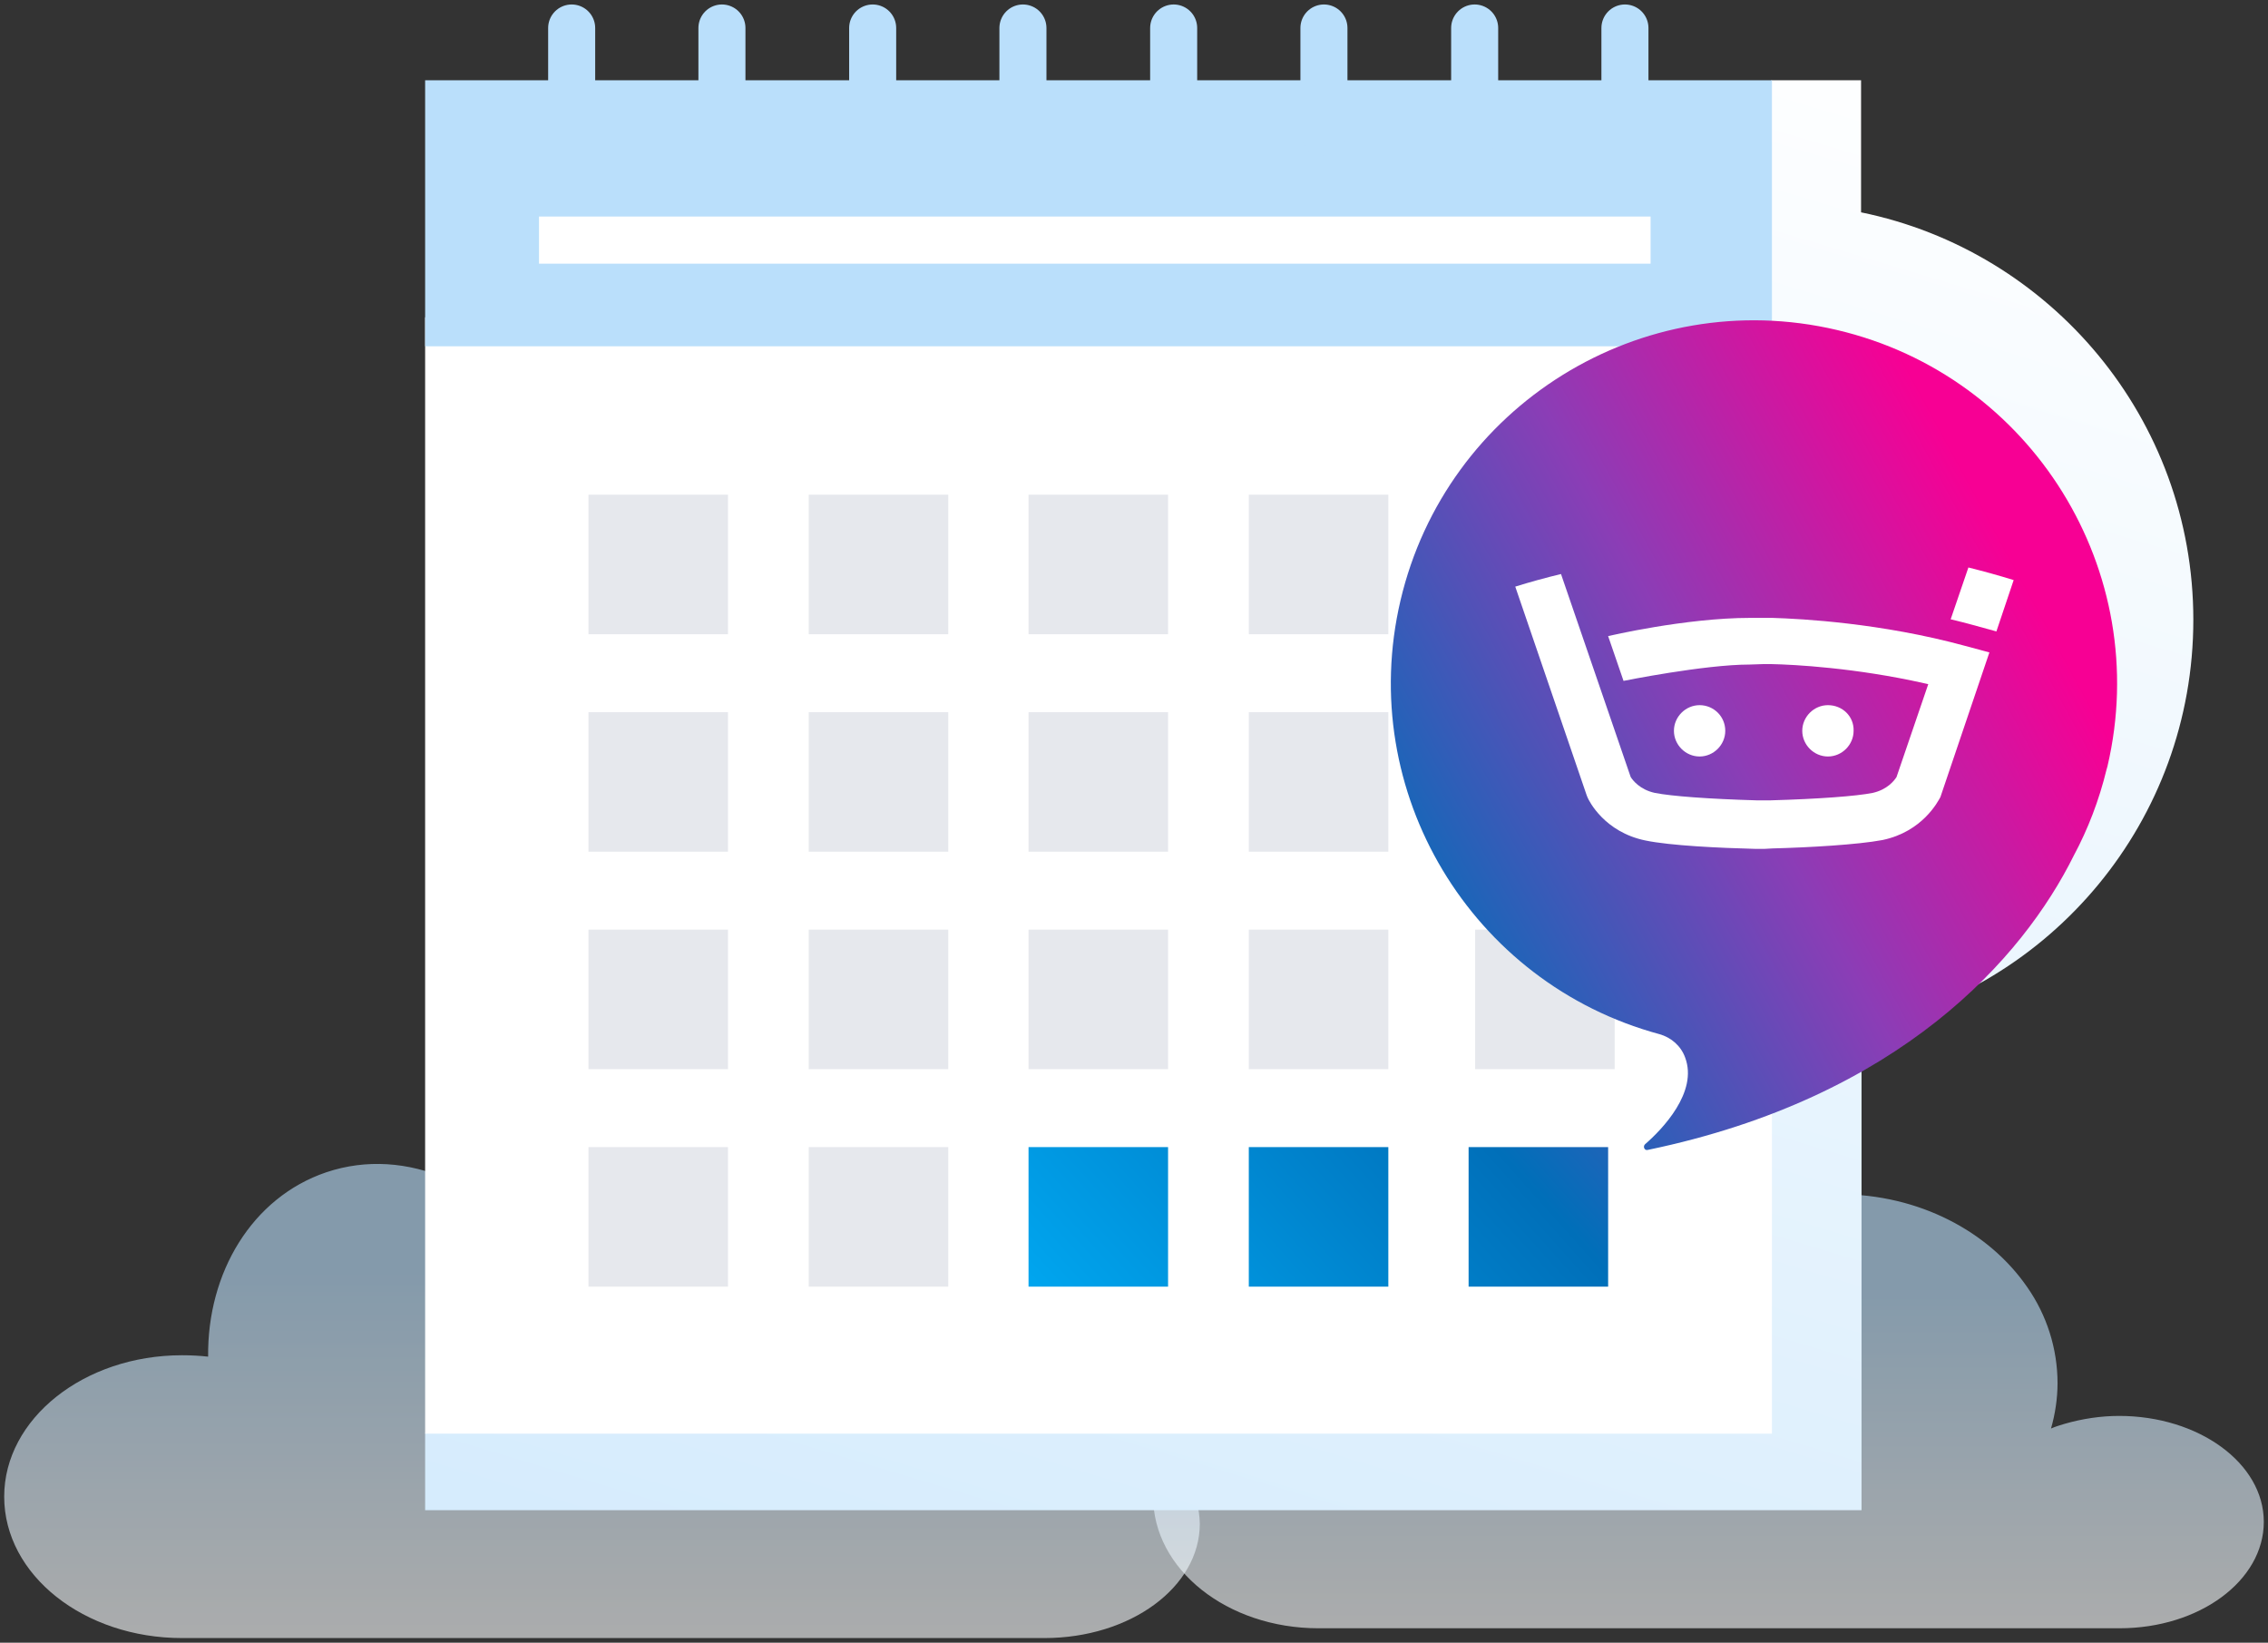<svg xmlns="http://www.w3.org/2000/svg" xmlns:xlink="http://www.w3.org/1999/xlink" id="Layer_1" x="0px" y="0px" viewBox="0 0 486 352" style="enable-background:new 0 0 486 352;" xml:space="preserve"><rect x="0" y="0" width="486" height="352" fill="#333333" stroke="none"/> <style type="text/css"> .st0{opacity:0.6;} .st1{fill:url(#SVGID_1_);} .st2{fill:url(#SVGID_00000027592356332335608650000012422936906228578467_);} .st3{fill:url(#SVGID_00000052822702892284810570000014693657970433061780_);} .st4{fill:#FFFFFF;} .st5{fill:#BADFFB;} .st6{fill:none;stroke:#BADFFB;stroke-width:10.08;stroke-linecap:round;stroke-linejoin:round;} .st7{fill:#E6E8ED;} .st8{fill:url(#SVGID_00000183229855979309588390000013999997202486376604_);} .st9{fill:url(#SVGID_00000123433934110447112830000016423444938119012749_);} .st10{fill:url(#SVGID_00000052061999847681234760000006366066241006290873_);} .st11{fill:url(#SVGID_00000062875814691116792950000009149297092717728422_);} </style> <g class="st0"> <linearGradient id="SVGID_1_" gradientUnits="userSpaceOnUse" x1="366.089" y1="-0.2" x2="366.089" y2="77.287" gradientTransform="matrix(1 0 0 -1 0 352)"> <stop offset="0" style="stop-color:#FFFFFF"></stop> <stop offset="1" style="stop-color:#BADFFB"></stop> </linearGradient> <path class="st1" d="M454.1,303.4c-3.9,0-7.9,0.6-11.7,1.7c-1,0.3-2,0.6-2.9,1c0.9-3.1,1.4-6.5,1.4-9.7c0-7.4-2.3-14.6-6.5-20.6 c-8.2-11.9-23.2-19.9-40.3-19.9c-17.2,0-31,7.4-39.4,18.6c-9.7-15.8-27.5-23.9-43.4-18.5c-14.8,5-23.7,20-23.6,36.8 c-1.7-0.2-3.4-0.3-5.2-0.3c-19.5,0-35.4,12.6-35.4,28.2c0,15.6,15.9,28.2,35.4,28.2h171.7c17.1,0,30.9-10.2,30.9-22.8 S471.1,303.4,454.1,303.4L454.1,303.4z"></path> </g> <g class="st0"> <linearGradient id="SVGID_00000097493408518977751090000006682567515813286305_" gradientUnits="userSpaceOnUse" x1="128.967" y1="-2.741" x2="128.967" y2="80.627" gradientTransform="matrix(1 0 0 -1 0 352)"> <stop offset="0" style="stop-color:#FFFFFF"></stop> <stop offset="1" style="stop-color:#BADFFB"></stop> </linearGradient> <path style="fill:url(#SVGID_00000097493408518977751090000006682567515813286305_);" d="M223.7,302.2c-4.2,0-8.5,0.6-12.6,1.8 c-1.1,0.3-2.1,0.7-3.2,1.1c1-3.4,1.5-7,1.5-10.5c0-7.9-2.4-15.7-7-22.1c-8.8-12.8-24.9-21.4-43.4-21.4s-33.4,8-42.4,20 c-10.5-17-29.5-25.7-46.7-19.9c-15.9,5.4-25.5,21.5-25.3,39.5c-1.8-0.2-3.7-0.3-5.6-0.3c-21,0-38.1,13.6-38.1,30.3 C0.9,337.5,18,351,39,351h184.8c18.4,0,33.3-10.9,33.3-24.5C256.9,313.1,242,302.2,223.7,302.2L223.7,302.2z"></path> </g> <linearGradient id="SVGID_00000039118636835406087640000003074628537553613456_" gradientUnits="userSpaceOnUse" x1="352.705" y1="364.773" x2="162.314" y2="-266.83" gradientTransform="matrix(1 0 0 -1 0 352)"> <stop offset="0" style="stop-color:#FFFFFF"></stop> <stop offset="1" style="stop-color:#BADFFB"></stop> </linearGradient> <path style="fill:url(#SVGID_00000039118636835406087640000003074628537553613456_);" d="M470,132.8c0-43.1-30.6-79-71.2-87.3V17.2 h-19.2L91.1,307.1v16.5h307.8V220.1C439.5,211.8,470,175.9,470,132.8L470,132.8z"></path> <path class="st4" d="M379.6,68H91.1v239.2h288.6V68z"></path> <path class="st5" d="M379.6,17.2H91.1v57h288.6V17.2z"></path> <rect x="115.5" y="46.4" class="st4" width="238.2" height="10.1"></rect> <path class="st6" d="M122.5,28.4V6"></path> <path class="st6" d="M154.7,28.4V6"></path> <path class="st6" d="M187,28.4V6"></path> <path class="st6" d="M219.2,28.4V6"></path> <path class="st6" d="M251.5,28.4V6"></path> <path class="st6" d="M283.7,28.4V6"></path> <path class="st6" d="M316,28.4V6"></path> <path class="st6" d="M348.2,28.4V6"></path> <path class="st7" d="M156,106h-29.9v29.9H156V106z"></path> <path class="st7" d="M203.2,106h-29.9v29.9h29.9V106z"></path> <path class="st7" d="M250.3,106h-29.9v29.9h29.9V106z"></path> <path class="st7" d="M297.5,106h-29.9v29.9h29.9V106z"></path> <path class="st7" d="M344.6,106h-29.9v29.9h29.9V106z"></path> <path class="st7" d="M156,152.6h-29.9v29.9H156V152.6z"></path> <path class="st7" d="M203.2,152.6h-29.9v29.9h29.9V152.6z"></path> <path class="st7" d="M250.3,152.6h-29.9v29.9h29.9V152.6z"></path> <path class="st7" d="M297.5,152.6h-29.9v29.9h29.9V152.6z"></path> <path class="st7" d="M156,199.2h-29.9v29.9H156V199.2z"></path> <path class="st7" d="M203.2,199.2h-29.9v29.9h29.9V199.2z"></path> <path class="st7" d="M250.3,199.2h-29.9v29.9h29.9V199.2z"></path> <path class="st7" d="M297.5,199.2h-29.9v29.9h29.9V199.2z"></path> <path class="st7" d="M346,152.6h-29.9v29.9H346V152.6z"></path> <path class="st7" d="M346,199.2h-29.9v29.9H346V199.2z"></path> <path class="st7" d="M156,245.8h-29.9v29.9H156V245.8z"></path> <path class="st7" d="M203.2,245.8h-29.9v29.9h29.9V245.8z"></path> <linearGradient id="SVGID_00000031897603227616392970000015749018228827085710_" gradientUnits="userSpaceOnUse" x1="219.334" y1="76.982" x2="406.073" y2="243.581" gradientTransform="matrix(1 0 0 -1 0 352)"> <stop offset="0" style="stop-color:#00A6EF"></stop> <stop offset="0.38" style="stop-color:#006FB9"></stop> <stop offset="0.71" style="stop-color:#8B3DB6"></stop> <stop offset="1" style="stop-color:#F70094"></stop> </linearGradient> <path style="fill:url(#SVGID_00000031897603227616392970000015749018228827085710_);" d="M250.3,245.8h-29.9v29.9h29.9V245.8z"></path> <linearGradient id="SVGID_00000021835219022327513570000015980651745196384190_" gradientUnits="userSpaceOnUse" x1="240.224" y1="53.569" x2="426.964" y2="220.168" gradientTransform="matrix(1 0 0 -1 0 352)"> <stop offset="0" style="stop-color:#00A6EF"></stop> <stop offset="0.38" style="stop-color:#006FB9"></stop> <stop offset="0.71" style="stop-color:#8B3DB6"></stop> <stop offset="1" style="stop-color:#F70094"></stop> </linearGradient> <path style="fill:url(#SVGID_00000021835219022327513570000015980651745196384190_);" d="M297.5,245.8h-29.9v29.9h29.9V245.8z"></path> <linearGradient id="SVGID_00000142858491263819708350000004035140904842646699_" gradientUnits="userSpaceOnUse" x1="261.119" y1="30.151" x2="447.859" y2="196.75" gradientTransform="matrix(1 0 0 -1 0 352)"> <stop offset="0" style="stop-color:#00A6EF"></stop> <stop offset="0.38" style="stop-color:#006FB9"></stop> <stop offset="0.71" style="stop-color:#8B3DB6"></stop> <stop offset="1" style="stop-color:#F70094"></stop> </linearGradient> <path style="fill:url(#SVGID_00000142858491263819708350000004035140904842646699_);" d="M344.6,245.8h-29.9v29.9h29.9V245.8z"></path> <linearGradient id="SVGID_00000176734507976924373500000013449965949737029509_" gradientUnits="userSpaceOnUse" x1="211.436" y1="112.489" x2="431.232" y2="232.114" gradientTransform="matrix(1 0 0 -1 0 352)"> <stop offset="0" style="stop-color:#00A6EF"></stop> <stop offset="0.38" style="stop-color:#006FB9"></stop> <stop offset="0.71" style="stop-color:#8B3DB6"></stop> <stop offset="1" style="stop-color:#F70094"></stop> </linearGradient> <path style="fill:url(#SVGID_00000176734507976924373500000013449965949737029509_);" d="M451.4,164.9c0.1-0.4,0.2-0.7,0.2-0.7 c9.8-41.8-16.2-83.7-58-93.5c-41.8-9.8-83.7,16.2-93.5,58c-9.6,41,15.2,82,55.5,92.9c2.5,0.7,4.6,2.5,5.5,5 c2.8,7.4-4.9,15.4-8.6,18.6c-0.5,0.5-0.1,1.4,0.6,1.2c54-11.2,80.4-41.1,91.3-63.1C447.4,177.7,449.8,171.5,451.4,164.9L451.4,164.9 z"></path> <path class="st4" d="M418,132.7c1.7,0.4,3.2,0.8,4.7,1.2l5.1,1.4l3.7-11c-3.2-1-6.5-1.9-9.7-2.7L418,132.7L418,132.7z"></path> <path class="st4" d="M364.2,151.1c-3,0-5.5,2.5-5.5,5.5s2.5,5.5,5.5,5.5c3,0,5.5-2.5,5.5-5.5C369.7,153.5,367.2,151.1,364.2,151.1z"></path> <path class="st4" d="M391.7,151.1c-3,0-5.5,2.5-5.5,5.5c0,3,2.5,5.5,5.5,5.5c3,0,5.5-2.5,5.5-5.5 C397.3,153.5,394.8,151.1,391.7,151.1L391.7,151.1z"></path> <path class="st4" d="M324.7,125.7l15.3,44.7l0.2,0.5c0.3,0.7,3.6,7.4,12.4,9.2c5.3,1.1,15.8,1.6,23.7,1.8l1.7,0l1.8-0.1 c7.8-0.2,18.3-0.8,23.6-1.8c8.6-1.8,11.9-8.3,12.4-9.2l10.5-31l-5.2-1.4c-18-4.9-34.9-5.8-41.3-6c-0.7,0-1.2,0-1.8,0 c-0.5,0-1,0-1.7,0l-1.3,0c-13.8,0-30.4,3.9-30.4,3.9l3.3,9.6c0,0,17.3-3.5,27-3.5l3-0.1l1.6,0c5,0.1,18.1,0.8,32.8,4.1l0.9,0.2 l-6.8,19.9c-0.5,0.8-2,2.7-5.1,3.4c-3.5,0.7-11.5,1.3-22,1.6l-1.3,0l-1.5,0c-10.4-0.3-18.4-0.9-21.9-1.6c-3.2-0.7-4.7-2.7-5.1-3.3 l-0.1-0.2L334.5,123C331.2,123.8,327.9,124.7,324.7,125.7L324.7,125.7z"></path> </svg>